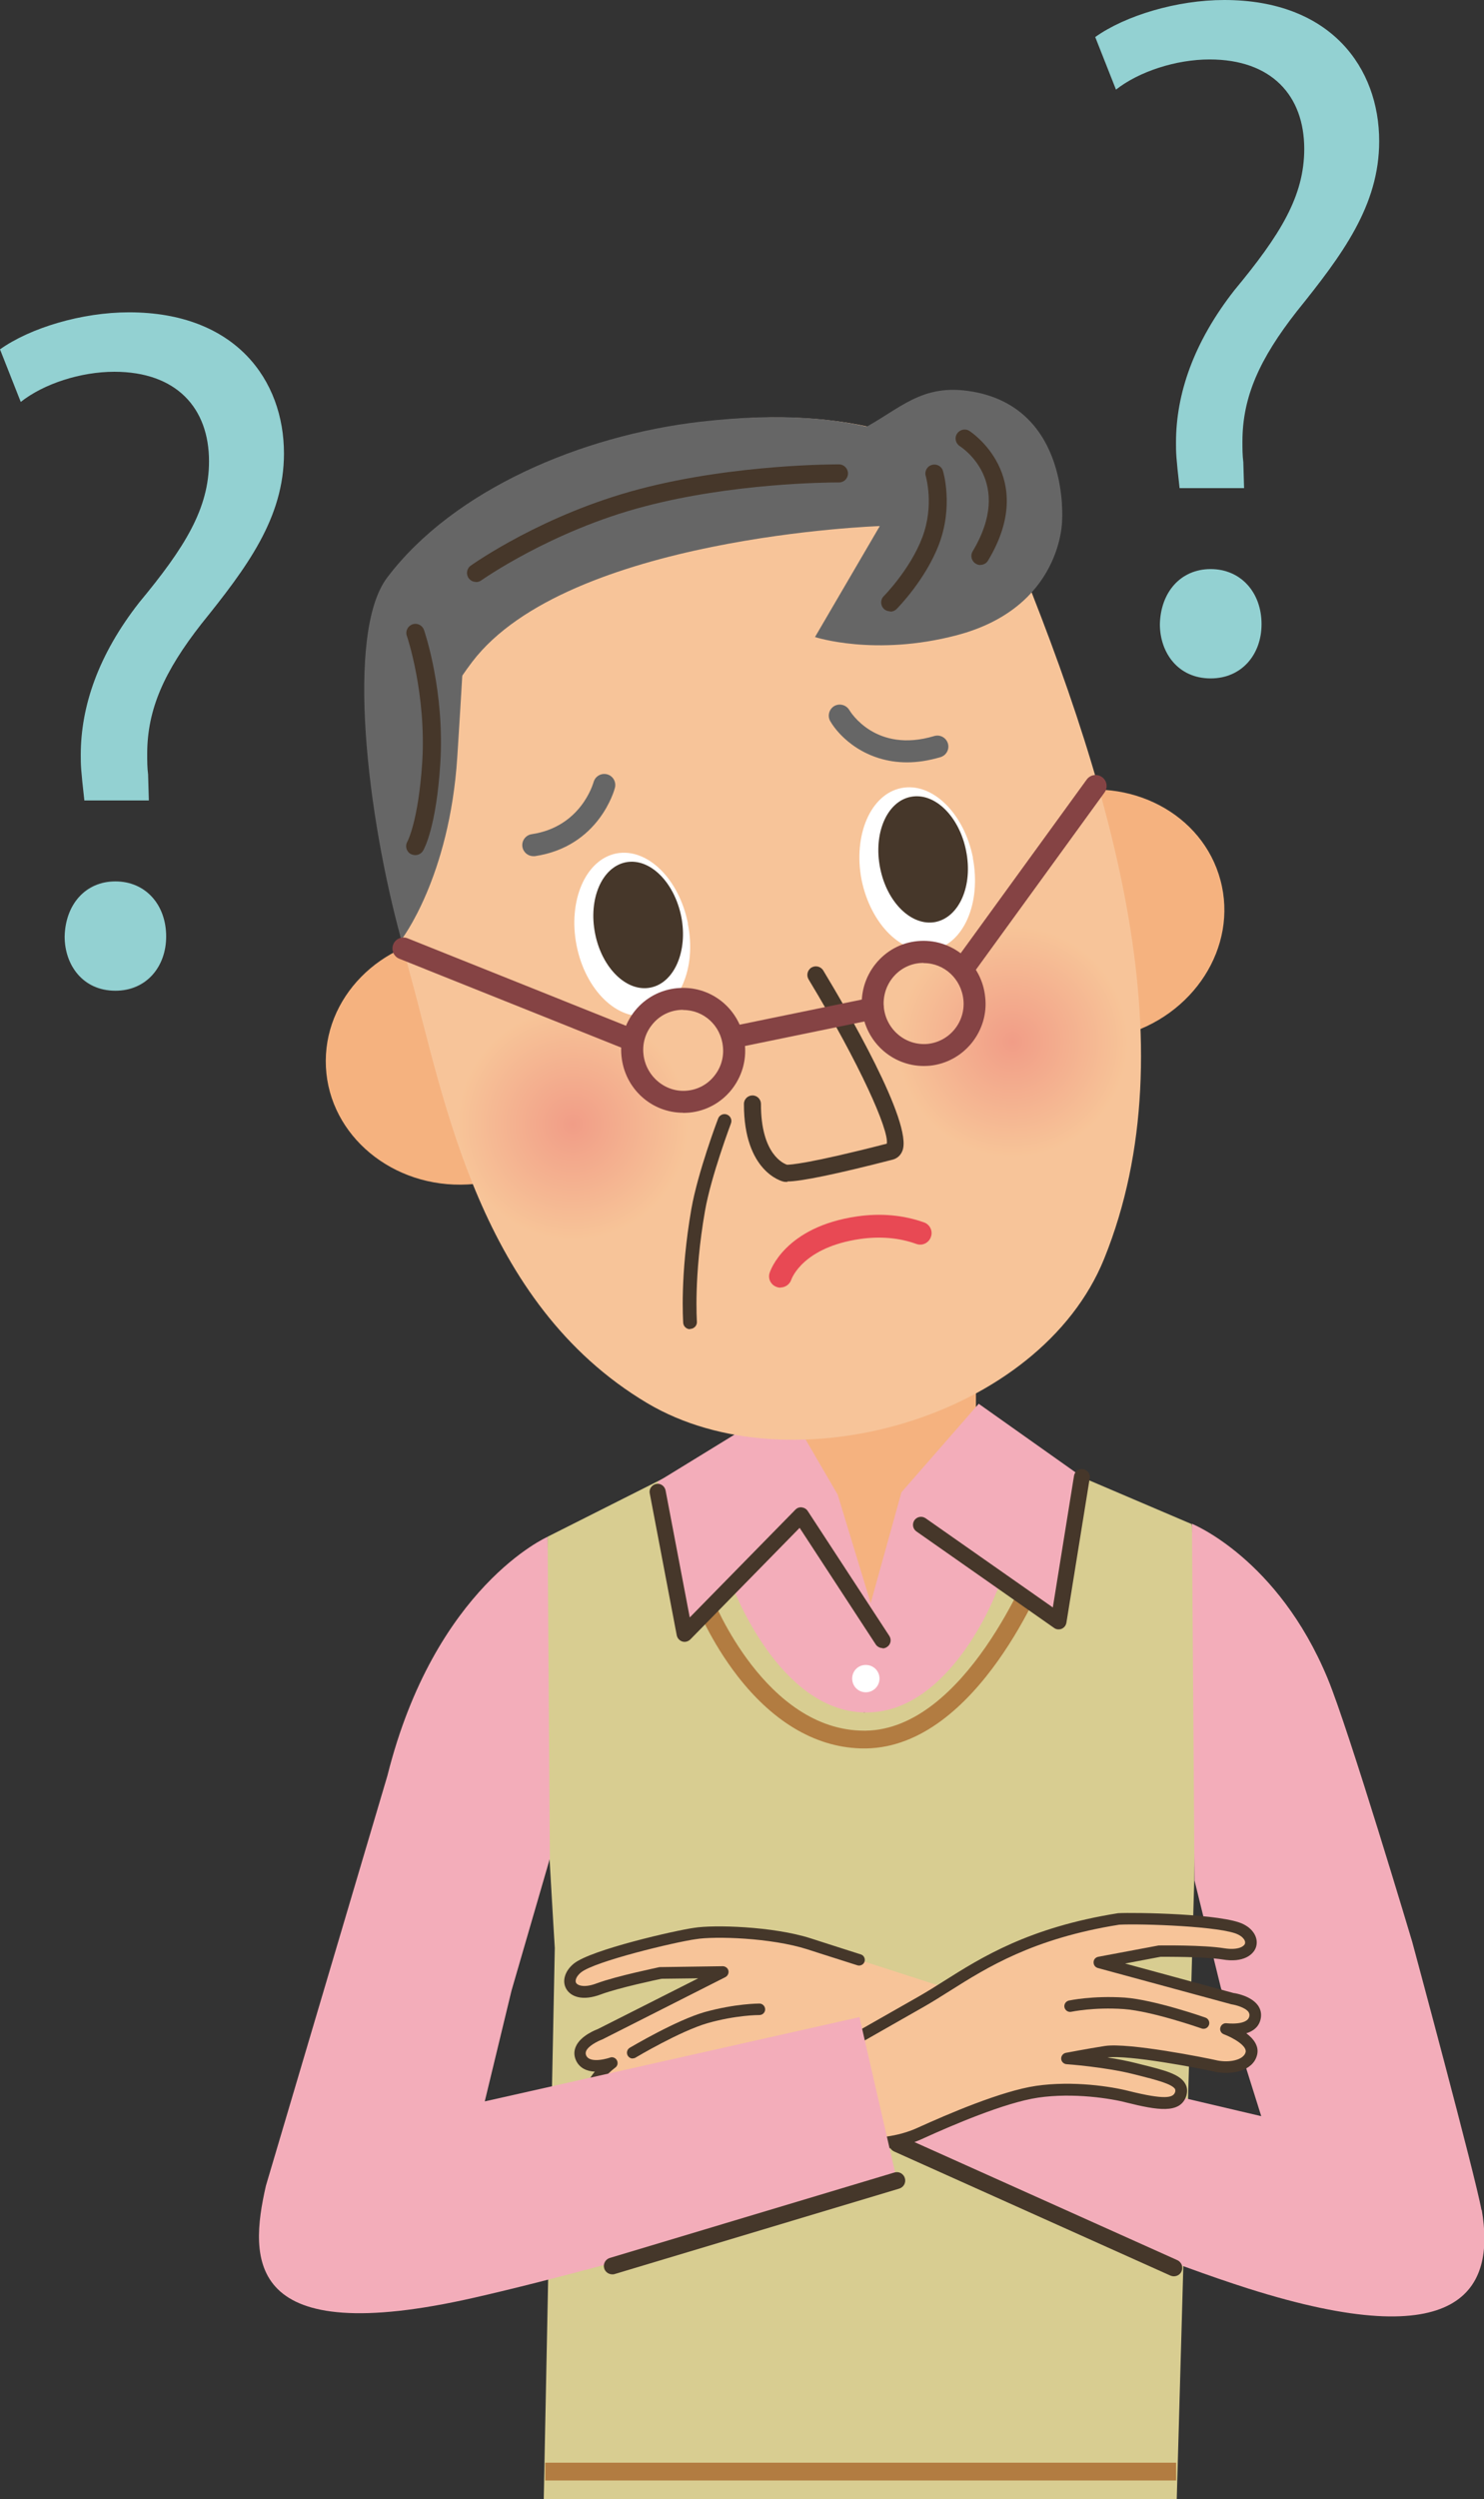 <?xml version="1.0" encoding="UTF-8"?><svg id="_レイヤー_2" xmlns="http://www.w3.org/2000/svg" xmlns:xlink="http://www.w3.org/1999/xlink" viewBox="0 0 99.4 167.32"><rect x="0" y="0" width="99.4" height="167.32" fill="#333333" stroke="none"/><defs><style>.cls-1{fill:#f7c499;}.cls-2{fill:#f3adba;}.cls-3{fill:#f5b27f;}.cls-4{fill:#fff;}.cls-5{fill:#e84954;}.cls-6{fill:#854344;}.cls-7{fill:#666;}.cls-8{fill:#b27c41;}.cls-9{fill:#d8cd91;}.cls-10{fill:#45372a;}.cls-11{fill:#93d1d2;}.cls-12{fill:#46372a;}.cls-13{fill:url(#radial-gradient-2);}.cls-14{fill:url(#radial-gradient);}</style><radialGradient id="radial-gradient" cx="38.36" cy="75.25" fx="38.36" fy="75.25" r="7.68" gradientUnits="userSpaceOnUse"><stop offset="0" stop-color="#f19d87"/><stop offset="1" stop-color="#f7c498"/></radialGradient><radialGradient id="radial-gradient-2" cx="67.83" cy="69.72" fx="67.83" fy="69.72" r="7.68" xlink:href="#radial-gradient"/></defs><g id="_レイヤー_1-2"><g><g><path class="cls-3" d="M38.54,106.9s.87,2.75,3.02,4.13c.81,.52,3.54,1.48,4.22,.54,.67-.93-.78-1.55-2.31-3.88-1.4-2.04-2.19-3.84-2.19-3.84l-1.44-.51-3.63,2,2.32,1.57Z"/><path class="cls-9" d="M72.47,98.89l-14.58,15.78-11.53-16.66-9.69,4.88c0,3.66-.55,4.28-.29,12.77,.13,4.21,.78,14.76,.78,14.76l-.74,36.91h42.4l1.17-41.41s0-4.82,.28-10.02c.34-5.85-.45-13.86-.45-13.86l-7.36-3.14Z"/><path class="cls-3" d="M52.43,95.6l1.16-13.79,11.78-.58v14.96l4.45,2.2s-1.23,11.36-11.47,10.91c-2.68-.11-13.53-10.24-13.53-10.24l7.61-3.46Z"/><path class="cls-8" d="M57.89,117.06c-3.09,0-6.01-1.66-8.47-4.82-1.84-2.37-2.76-4.71-2.8-4.81l1.11-.43c.03,.09,3.54,8.87,10.16,8.87,.03,0,.06,0,.1,0,6.7-.1,11.05-11.14,11.09-11.25l1.11,.43c-.19,.49-4.68,11.9-12.19,12.01-.04,0-.08,0-.11,0Z"/><path class="cls-2" d="M65.55,93.99l-5.17,5.92-2.06,7.42-2.21-7.26-3.54-6.09-8.51,5.22,1.81,10.43,3.22-3.36s3.07,8.26,8.8,8.38c5.72,.14,8.81-7.95,8.81-7.95l.38-.84,3.83,2.69,1.56-9.67-6.92-4.9Z"/><path class="cls-4" d="M57.99,111.47c-.51,0-.91,.4-.91,.91s.4,.92,.91,.92,.92-.41,.92-.92-.41-.91-.92-.91Z"/><path class="cls-12" d="M70.91,109.09c-.11,0-.22-.03-.31-.1l-9.22-6.46c-.24-.17-.3-.5-.13-.75,.17-.24,.5-.3,.75-.13l8.52,5.97,1.42-8.82c.05-.29,.32-.49,.61-.44,.29,.05,.49,.32,.44,.61l-1.56,9.67c-.03,.18-.15,.34-.32,.41-.07,.03-.14,.04-.21,.04Z"/><path class="cls-12" d="M59.11,110.34c-.17,0-.35-.09-.45-.24l-5.1-7.81-7.32,7.47c-.14,.14-.35,.2-.54,.14-.19-.06-.33-.22-.37-.41l-1.81-9.51c-.06-.29,.14-.57,.43-.63,.29-.06,.57,.14,.63,.43l1.62,8.51,7.07-7.21c.11-.12,.27-.18,.43-.16,.16,.02,.31,.1,.4,.24l5.47,8.37c.16,.25,.09,.58-.16,.74-.09,.06-.19,.09-.29,.09Z"/><path class="cls-2" d="M99.23,147.96c-.38-2.18-4.64-17.96-4.64-17.96,0,0-4.23-14.17-5.66-17.62-3.34-8.06-9.09-10.36-9.09-10.36l.17,23.88,1.76,7.16,2.71,8.62-23.93-5.62-3.81,6.19s16.45,7.65,26.87,10.97c14.31,4.53,16.55,.05,15.64-5.26Z"/><g><path class="cls-3" d="M30.48,62.64c-5.02,.25-8.88,4.2-8.65,8.8,.23,4.6,4.48,8.13,9.5,7.86,5.02-.25,8.89-4.19,8.66-8.79-.23-4.61-4.48-8.13-9.51-7.87Z"/><path class="cls-3" d="M81.75,58.94c-1.18-4.46-6.08-7.03-10.93-5.75-4.86,1.29-7.84,5.94-6.65,10.39,1.18,4.45,6.07,7.04,10.93,5.75,4.85-1.28,7.84-5.94,6.65-10.39Z"/><path class="cls-1" d="M67.09,34.72c-4.51-10.76-31.62-8.16-40.77,3.94-2.8,3.72-1.12,18.34,1.16,26.61,2.28,8.25,4.61,21.97,15.87,28.67,9.65,5.73,26.3,.99,30.61-9.67,5.79-14.33,.52-31.92-6.87-49.55Z"/><path class="cls-14" d="M46.03,74.86c-.21-4.23-3.82-7.5-8.06-7.28-.42,.02-.84,.08-1.24,.17-3.61,.78-6.23,4.09-6.03,7.9,.21,4.24,3.83,7.5,8.06,7.28,4.25-.22,7.5-3.81,7.28-8.06Z"/><path class="cls-13" d="M75.5,69.32c-.2-4.23-3.83-7.5-8.07-7.28-.41,.02-.83,.08-1.23,.17-3.62,.78-6.23,4.08-6.04,7.9,.22,4.24,3.83,7.5,8.06,7.28,4.25-.22,7.5-3.83,7.28-8.06Z"/><path class="cls-12" d="M52.74,79.13c-.11,0-.19,0-.26-.02h0c-.11-.02-2.66-.67-2.65-5.2,0-.32,.26-.57,.57-.57h0c.32,0,.57,.26,.57,.57-.01,3.38,1.53,4,1.75,4.07,.17,0,1.36-.04,6.68-1.41,.15-.9-1.76-5.24-5.24-11-.16-.27-.08-.62,.19-.79,.27-.16,.62-.08,.79,.19,1.43,2.37,6.06,10.25,5.3,12.09-.12,.3-.35,.5-.65,.58-3.77,.97-6.14,1.46-7.05,1.46Z"/><path class="cls-7" d="M67.09,34.72c-3.16-5.13-9.37-7.72-20.14-6.49-8.01,.92-16.58,4.57-21.01,10.43-2.82,3.71-1.34,15.99,.94,24.26,0,0,3.23-4.16,3.75-12.25,.52-8.09,.61-10.9,.61-10.9,0,0,5.39-6.96,16.31-6.85,9.74,.09,21.68,5.61,21.68,5.61-.72-1.42-1.43-2.65-2.14-3.81Z"/><path class="cls-7" d="M60.75,51.04c-2.75,0-4.51-1.67-5.14-2.76-.2-.35-.08-.8,.27-1.01,.35-.2,.8-.08,1.01,.27,.07,.12,1.77,2.91,5.68,1.74,.39-.12,.8,.1,.92,.49,.12,.39-.1,.8-.49,.92-.81,.24-1.56,.35-2.24,.35Z"/><path class="cls-7" d="M35.72,57.32c-.36,0-.67-.26-.73-.63-.06-.4,.22-.78,.62-.84,3.3-.49,4.11-3.37,4.15-3.49,.11-.39,.51-.62,.9-.52,.39,.1,.63,.5,.53,.9-.04,.16-1.07,3.94-5.36,4.58-.04,0-.07,0-.11,0Z"/><path class="cls-4" d="M46.08,61.83c-.6-3-2.73-5.09-4.8-4.69-2.06,.41-3.25,3.17-2.66,6.16,.59,2.99,2.74,5.08,4.81,4.68,2.05-.41,3.25-3.17,2.64-6.14Z"/><path class="cls-4" d="M65.17,57.43c-.59-2.98-2.73-5.08-4.79-4.67-2.06,.4-3.25,3.15-2.67,6.15,.61,2.98,2.73,5.09,4.79,4.68,2.06-.4,3.24-3.16,2.66-6.16Z"/><g><path class="cls-12" d="M41.92,57.73c-1.6,.32-2.52,2.45-2.06,4.77,.45,2.3,2.11,3.94,3.71,3.62,1.59-.31,2.52-2.44,2.06-4.76-.47-2.32-2.12-3.94-3.71-3.63Z"/><path class="cls-12" d="M64.71,56.96c-.46-2.31-2.11-3.93-3.71-3.61-1.59,.31-2.51,2.44-2.05,4.75,.45,2.32,2.11,3.93,3.7,3.63,1.61-.32,2.53-2.45,2.06-4.76Z"/></g><path class="cls-6" d="M61.89,71.37c-2.14,0-3.92-1.62-4.15-3.77-.11-1.11,.21-2.2,.91-3.07,.7-.87,1.69-1.41,2.79-1.52,2.3-.23,4.33,1.46,4.55,3.76,.12,1.09-.2,2.17-.89,3.04-.7,.87-1.69,1.42-2.8,1.54-.14,.01-.28,.02-.41,.02Zm-.03-6.9c-.09,0-.18,0-.27,.01-.71,.07-1.35,.42-1.8,.98-.45,.56-.66,1.27-.59,1.99,.16,1.48,1.45,2.58,2.95,2.44,.71-.08,1.35-.43,1.8-.99,.45-.56,.65-1.26,.58-1.96-.14-1.4-1.28-2.46-2.66-2.46Z"/><path class="cls-6" d="M45.76,74.5c-2.13,0-3.91-1.62-4.13-3.77-.12-1.11,.21-2.2,.91-3.07,.7-.86,1.7-1.39,2.8-1.5,.14-.01,.28-.02,.42-.02,2.14,0,3.91,1.62,4.13,3.77,.12,1.11-.21,2.2-.91,3.07-.7,.86-1.69,1.4-2.8,1.51-.14,.01-.28,.02-.42,.02Zm0-6.89c-.09,0-.18,0-.27,.01-.71,.07-1.35,.41-1.8,.97-.46,.56-.67,1.27-.59,1.99,.15,1.47,1.47,2.59,2.93,2.44,.71-.07,1.35-.41,1.8-.97,.46-.56,.67-1.27,.59-1.99-.14-1.4-1.28-2.44-2.66-2.44Z"/><path class="cls-7" d="M65.14,26.22c-3.42-.6-4.83,1.17-7.46,2.55-3.29,1.72-8.76-2.02-17.13,1.43-4.93,2.02-8.44,6.19-10.33,10.48-3.12,7.03-3.18,14.51-3.18,14.51,0,0,.72-5.8,4.59-10.88,6.4-8.39,27.3-9.09,27.3-9.09l-4.34,7.43s4.01,1.32,9.49-.12c7.08-1.86,7.06-7.68,7.06-7.68,0,0,.56-7.48-5.99-8.63Z"/><path class="cls-12" d="M65.67,37.83c-.11,0-.21-.03-.31-.09-.29-.17-.38-.54-.21-.83,2.8-4.66-.71-6.94-.86-7.04-.28-.18-.37-.55-.19-.83,.18-.28,.55-.37,.83-.19,.05,.03,4.66,3.02,1.25,8.68-.11,.19-.31,.29-.52,.29Z"/><path class="cls-12" d="M59.62,40.93c-.15,0-.31-.06-.42-.17-.24-.24-.24-.62,0-.85,.02-.02,1.78-1.81,2.58-3.94,.81-2.15,.23-4.07,.23-4.09-.1-.32,.08-.66,.4-.75,.32-.1,.66,.08,.75,.4,.03,.09,.69,2.34-.25,4.87-.89,2.38-2.77,4.29-2.85,4.37-.12,.12-.27,.18-.43,.18Z"/><path class="cls-12" d="M27.81,57.25c-.1,0-.21-.03-.31-.08-.29-.17-.38-.54-.21-.83,0,0,.73-1.35,.99-5.28,.29-4.57-1.01-8.45-1.03-8.49-.11-.32,.06-.66,.38-.77,.32-.11,.66,.06,.77,.38,.06,.17,1.4,4.13,1.09,8.96-.27,4.21-1.06,5.66-1.15,5.81-.11,.19-.31,.3-.52,.3Z"/><path class="cls-12" d="M31.88,38.96c-.19,0-.37-.09-.49-.25-.19-.27-.13-.65,.14-.84,.2-.14,4.87-3.44,11.32-5.13,6.42-1.69,13.28-1.65,13.35-1.65,.33,0,.6,.28,.6,.61,0,.33-.27,.6-.6,.6,0,0,0,0-.08,0-.74,0-7.05,.05-12.96,1.61-6.23,1.63-10.88,4.92-10.93,4.95-.11,.08-.23,.11-.35,.11Z"/><path class="cls-6" d="M49.07,70.19c-.34,0-.65-.24-.72-.59-.08-.4,.17-.79,.57-.87l9.4-1.93c.4-.08,.79,.18,.87,.57,.08,.4-.17,.79-.57,.87l-9.4,1.93s-.1,.02-.15,.02Z"/><path class="cls-6" d="M42.11,70.28c-.09,0-.18-.02-.27-.05l-15.09-6.04c-.38-.15-.56-.58-.41-.96,.15-.38,.58-.56,.96-.41l15.09,6.04c.38,.15,.56,.58,.41,.96-.12,.29-.39,.46-.68,.46Z"/><path class="cls-6" d="M64.64,65.4c-.15,0-.3-.05-.43-.14-.33-.24-.4-.7-.16-1.03l8.74-12.04c.24-.33,.7-.4,1.03-.16,.33,.24,.4,.7,.16,1.03l-8.74,12.04c-.14,.2-.37,.3-.6,.3Z"/><path class="cls-12" d="M46.22,88.99c-.24,0-.44-.18-.46-.43,0-.13-.23-3.14,.55-7.63,.43-2.43,1.73-5.89,1.79-6.04,.09-.24,.36-.36,.59-.27,.24,.09,.36,.36,.27,.59-.01,.04-1.33,3.52-1.74,5.87-.76,4.36-.54,7.37-.54,7.4,.02,.25-.17,.47-.42,.49-.01,0-.02,0-.04,0Z"/><path class="cls-5" d="M52.28,86.21c-.08,0-.16-.01-.24-.04-.4-.13-.62-.55-.49-.95,.04-.13,1.02-3.08,5.86-3.78,1.59-.23,3.1-.09,4.48,.4,.4,.14,.61,.58,.46,.98-.14,.4-.58,.61-.98,.46-1.14-.41-2.41-.52-3.75-.33-3.83,.55-4.59,2.64-4.62,2.73-.11,.32-.41,.52-.73,.52Z"/></g><g><path class="cls-1" d="M65.66,133.84s-6-1.95-11.45-3.7c-2.52-.81-6.4-.9-7.65-.69-1.33,.18-6.85,1.48-7.88,2.31-1.05,.86-.38,2.09,1.46,1.39,1.31-.48,4.13-1.06,4.13-1.06l4.16-.06-8.24,4.17s-1.68,.6-1.26,1.57c.41,.96,2.07,.36,2.07,.36,0,0-1.54,1.16-1.31,1.98,.2,.81,1,.99,2.42,.33,.84-.4,5.59-2.33,7.05-2.42,1.25-.07,2.67-.07,2.67-.07,0,0-2.53,.69-4.35,1.59-1.78,.86-3.13,1.64-2.63,2.25,.53,.6,2.16-.01,3.27-.51,1.15-.52,3.77-1.45,6.13-1.57,2.36-.12,6.34,.71,8.17,1.14,2.96,.7,6.34-.63,8.1-1.74l-4.85-5.24Z"/><path class="cls-1" d="M54.21,130.14c-2.52-.81-6.4-.9-7.65-.69-1.33,.18-6.85,1.48-7.88,2.31-1.05,.86-.38,2.09,1.46,1.39,1.31-.48,4.13-1.06,4.13-1.06l4.16-.06-8.24,4.17s-1.68,.6-1.26,1.57c.41,.96,2.07,.36,2.07,.36,0,0-1.54,1.16-1.31,1.98,.2,.81,1,.99,2.42,.33,.84-.4,5.59-2.33,7.05-2.42,1.25-.07,2.67-.07,2.67-.07,0,0-2.53,.69-4.35,1.59-1.78,.86-3.13,1.64-2.63,2.25,.53,.6,2.16-.01,3.27-.51,.98-.45,1.7-.94,3.76-1.22l5.67-8.82c-1.1-.35-2.23-.72-3.34-1.07Z"/><path class="cls-10" d="M45.55,142.4c-.45,0-.77-.13-1-.38-.18-.21-.24-.45-.18-.7,.14-.61,.9-1.17,2.93-2.15,.58-.29,1.24-.55,1.85-.78-1.37,.11-5.9,1.92-6.88,2.39-.97,.46-1.73,.56-2.27,.31-.35-.16-.58-.47-.69-.89-.14-.51,.16-1.06,.53-1.5-.53-.03-1.03-.23-1.27-.78-.13-.3-.13-.61,0-.9,.32-.74,1.37-1.13,1.49-1.18l6.71-3.39-2.46,.03c-.33,.07-2.85,.6-4.04,1.04-1.29,.49-2.05,.14-2.34-.36-.3-.52-.1-1.2,.5-1.69,1.15-.94,6.88-2.24,8.07-2.4,1.3-.21,5.27-.11,7.82,.71l.9,.29c.82,.26,1.64,.53,2.44,.78,.2,.06,.31,.28,.25,.48-.06,.2-.28,.31-.48,.25-.81-.26-1.63-.52-2.45-.78l-.9-.29c-2.44-.78-6.22-.89-7.47-.68-1.38,.19-6.78,1.48-7.7,2.23-.29,.24-.42,.53-.32,.7,.11,.18,.57,.34,1.4,.02,1.33-.49,4.08-1.05,4.19-1.08,.02,0,.05,0,.07,0l4.16-.06c.17,0,.34,.12,.38,.29,.04,.17-.04,.35-.2,.44l-8.24,4.17c-.37,.14-.95,.45-1.09,.78-.04,.1-.04,.19,0,.29,.26,.6,1.58,.16,1.59,.15,.18-.07,.38,.01,.47,.18,.09,.17,.05,.38-.11,.49-.56,.42-1.27,1.2-1.17,1.57,.07,.26,.19,.35,.27,.39,.18,.08,.62,.16,1.61-.31,.67-.32,5.58-2.36,7.19-2.46,1.25-.07,2.68-.07,2.69-.07,.19,0,.36,.14,.38,.33,.03,.19-.09,.37-.28,.42-.02,0-2.52,.7-4.29,1.56-2.3,1.11-2.53,1.51-2.52,1.63,.08,.1,.54,.44,2.84-.59,.14-.07,.28-.13,.42-.2,.8-.39,1.64-.8,3.45-1.05,.21-.03,.41,.12,.43,.33,.03,.21-.12,.4-.33,.43-1.69,.23-2.43,.6-3.22,.98-.14,.07-.29,.14-.44,.21-1.2,.54-2.09,.8-2.73,.8Z"/><path class="cls-10" d="M42.38,137.82c-.13,0-.26-.07-.33-.19-.11-.18-.05-.42,.13-.53,.13-.07,3.08-1.83,5.02-2.39,2.06-.57,3.61-.57,3.67-.57,.21,0,.38,.18,.38,.39,0,.21-.17,.38-.39,.38,0,0,0,0,0,0-.07,0-1.55,0-3.46,.54-1.84,.53-4.8,2.29-4.83,2.31-.06,.04-.13,.05-.2,.05Z"/></g><rect class="cls-8" x="36.52" y="164.88" width="42.26" height="1.19"/><path class="cls-10" d="M78.62,152.4c-.08,0-.16-.02-.23-.05l-18.51-8.31c-.28-.13-.41-.46-.28-.75,.13-.28,.46-.41,.75-.28l18.51,8.31c.28,.13,.41,.46,.28,.75-.09,.21-.3,.33-.51,.33Z"/><g><path class="cls-1" d="M52.12,137.39l4.95-.77s5.48-3.14,10.47-5.94c2.3-1.29,6.09-2.17,7.37-2.22,1.31-.08,7.01,.07,8.18,.69,1.19,.61,.79,1.95-1.16,1.65-1.39-.22-4.26-.2-4.26-.2l-4.06,.78,8.89,2.42s1.77,.25,1.54,1.28c-.2,1.01-1.94,.76-1.94,.76,0,0,1.73,.84,1.68,1.67-.06,.84-.8,1.19-2.33,.82-.88-.22-5.92-1.17-7.39-.95-1.21,.18-2.61,.45-2.61,.45,0,0,2.64,.18,4.57,.68,1.94,.48,3.41,.99,3.05,1.68-.39,.7-2.12,.43-3.31,.16-1.21-.27-3.97-.65-6.32-.29-2.34,.34-6.06,1.96-7.78,2.75-2.76,1.3-6.32,.67-8.28-.08l-1.98-.75,.72-4.57Z"/><path class="cls-10" d="M57.94,143.92c-1.74,0-3.44-.38-4.7-.86-.2-.08-.3-.3-.22-.5,.08-.2,.3-.3,.5-.22,1.67,.64,5.23,1.38,7.98,.1,1.96-.89,5.58-2.45,7.9-2.79,2.48-.36,5.08,.05,6.23,.35,2.39,.59,2.95,.46,3.08,.07,.03-.1,.01-.16,0-.2-.2-.35-1.31-.63-2.49-.93l-.28-.07c-1.89-.48-4.47-.67-4.5-.67-.19-.01-.35-.17-.36-.36-.01-.19,.12-.36,.31-.4,.01,0,1.4-.27,2.62-.46,1.59-.24,6.8,.8,7.53,.97,.79,.16,1.74-.02,1.89-.54,.13-.44-.88-1-1.45-1.21-.19-.07-.29-.26-.24-.45,.05-.19,.23-.32,.43-.29,.01,0,1.38,.16,1.51-.46,.03-.12,0-.2-.05-.29-.2-.29-.82-.47-1.15-.52l-8.95-2.43c-.17-.05-.29-.21-.28-.39,0-.18,.14-.33,.31-.36l4.05-.76s.04,0,.07,0c.12,0,2.93-.04,4.33,.19,.89,.14,1.31-.11,1.38-.31,.06-.19-.12-.44-.44-.6-1.03-.56-6.49-.75-7.98-.67-5.78,.92-8.87,2.87-11.36,4.44-.59,.37-1.14,.72-1.7,1.04l-4.04,2.3c-.18,.1-.42,.04-.52-.14-.11-.18-.04-.42,.14-.53l4.04-2.3c.54-.31,1.09-.65,1.67-1.02,2.55-1.61,5.72-3.61,11.69-4.56,1.07-.06,7.09,.03,8.42,.75,.67,.34,1,.95,.82,1.52-.17,.52-.86,1.06-2.23,.83-1.26-.2-3.85-.18-4.17-.18l-2.37,.45,7.28,1.98c.08,0,1.17,.18,1.63,.84,.18,.26,.24,.57,.17,.89-.11,.53-.5,.82-.96,.96,.48,.36,.89,.87,.71,1.49-.28,1.02-1.64,1.32-2.79,1.09-1.1-.25-5.84-1.15-7.22-.96,.65,.1,1.34,.23,1.96,.39l.28,.07c1.57,.39,2.61,.65,2.97,1.3,.14,.24,.16,.51,.07,.81-.4,1.24-1.98,.95-4,.45-1.02-.27-3.56-.68-5.93-.33-2.23,.33-5.78,1.86-7.69,2.73-1.2,.56-2.55,.78-3.87,.78Z"/><path class="cls-10" d="M80.62,135.83s-.09,0-.13-.02c-.03-.01-3.31-1.16-5.21-1.3-2.03-.14-3.5,.18-3.52,.18-.21,.05-.41-.09-.46-.29-.05-.21,.09-.41,.29-.46,.06-.01,1.59-.34,3.74-.2,2,.15,5.27,1.29,5.41,1.34,.2,.07,.31,.29,.24,.49-.06,.16-.2,.26-.36,.26Z"/></g><path class="cls-2" d="M57.57,135.05l-25.1,5.64,1.79-7.41,2.57-8.85-.15-21.54s-7.55,3.31-10.73,15.99l-8.14,27.46c-1.14,5-1.37,10.98,13.96,7.49,10.47-2.38,28.31-7.84,28.31-7.84l-2.51-10.93Z"/><path class="cls-10" d="M41.01,152.27c-.24,0-.47-.16-.54-.4-.09-.3,.08-.61,.38-.7l19.06-5.72c.3-.09,.61,.08,.7,.38,.09,.3-.08,.61-.38,.7l-19.06,5.72c-.05,.02-.11,.02-.16,.02Z"/></g><path class="cls-11" d="M9.97,53.59H5.65c-.24-2.13-.24-2.36-.24-3.05,0-3.23,1.16-6.69,3.92-10.21,3.06-3.69,4.67-6.28,4.67-9.45,0-3.57-2.19-5.99-6.34-5.99-2.25,0-4.73,.8-6.27,2.02l-1.39-3.52c2.02-1.44,5.48-2.48,8.64-2.48,7.15,0,10.38,4.55,10.38,9.45,0,4.32-2.47,7.61-5.53,11.41-2.48,3.17-3.63,5.71-3.63,8.7,0,.46,0,.92,.06,1.38l.05,1.73Zm-5.64,9.11c.05-2.13,1.38-3.69,3.4-3.69s3.4,1.56,3.4,3.69c0,2.02-1.32,3.63-3.4,3.63-2.19,0-3.4-1.73-3.4-3.63Z"/><path class="cls-11" d="M83.33,32.68h-4.32c-.24-2.13-.24-2.36-.24-3.05,0-3.23,1.16-6.69,3.92-10.21,3.06-3.69,4.67-6.28,4.67-9.45,0-3.57-2.19-5.99-6.34-5.99-2.25,0-4.73,.81-6.27,2.02l-1.39-3.52c2.02-1.44,5.48-2.48,8.64-2.48,7.15,0,10.38,4.55,10.38,9.45,0,4.32-2.47,7.61-5.53,11.41-2.48,3.17-3.63,5.71-3.63,8.7,0,.47,0,.92,.06,1.39l.05,1.73Zm-5.64,9.11c.05-2.13,1.38-3.69,3.4-3.69s3.41,1.56,3.41,3.69c0,2.02-1.32,3.63-3.41,3.63-2.19,0-3.4-1.73-3.4-3.63Z"/></g></g></svg>